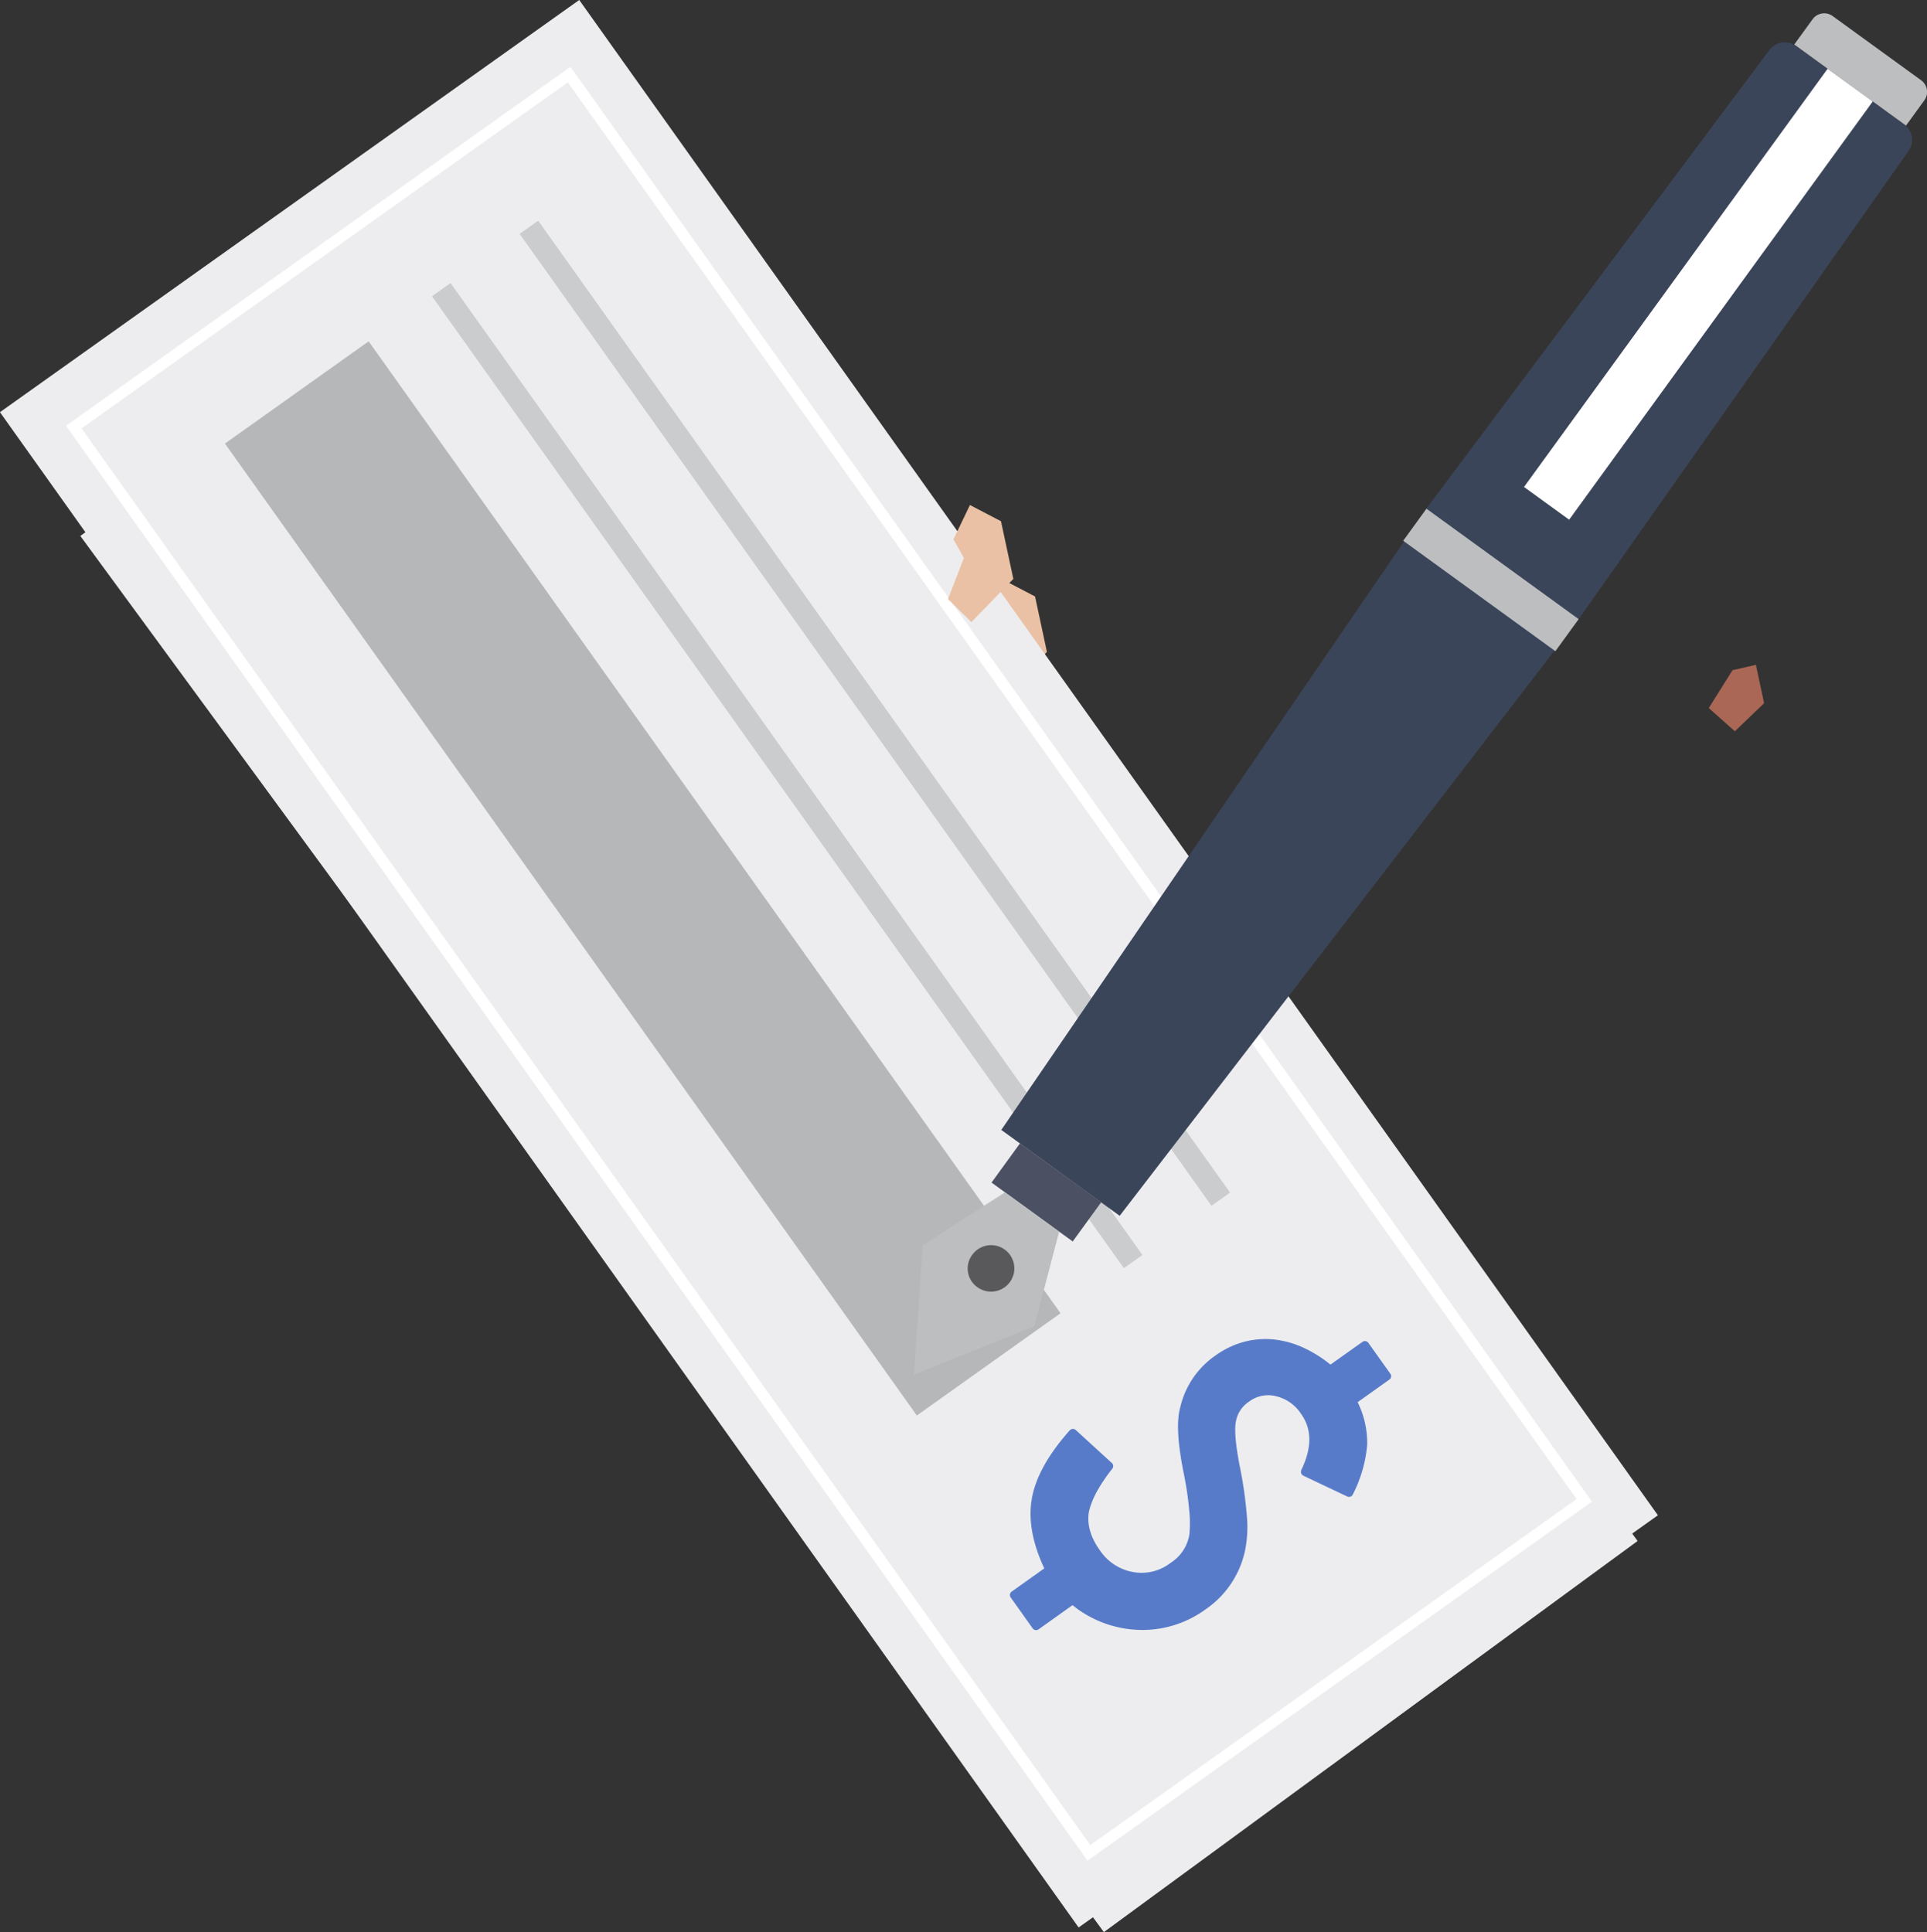 <svg id="Object" xmlns="http://www.w3.org/2000/svg" viewBox="0 0 502.39 503.83"><rect x="0" y="0" width="502.39" height="503.83" fill="#333333" stroke="none"/><defs><style>.cls-1{fill:#aa6755;}.cls-2{fill:#ededef;}.cls-3{fill:#fff;}.cls-4{fill:#3b455a;}.cls-5{fill:#eac1a4;}.cls-6{fill:#587bc9;}.cls-7{fill:#b5b7b8;}.cls-8{fill:#cacccd;}.cls-9{fill:#bcbec0;}.cls-10{fill:#4b5162;}.cls-11{fill:#59595b;}</style></defs><polygon class="cls-1" points="393.33 150.68 395.81 156.15 386.8 160.07 378.45 154.3 382.85 146.73 393.33 150.68"/><polygon class="cls-1" points="385.65 148.92 388.23 154.61 378.84 158.69 370.16 152.68 374.73 144.8 385.65 148.92"/><rect class="cls-2" x="67.75" y="183.89" width="451.39" height="172.53" transform="translate(268.36 -125.59) rotate(53.76)"/><path class="cls-3" d="M106.92,142.23,227.64,53.75,480,398.08,359.25,486.55ZM227.18,56.75,109.91,142.69l249.8,340.87L477,397.62Z" transform="translate(-69.53 0.64)"/><path class="cls-4" d="M230.55,142.47l7.8,10.65-53.47,11.14-6.15-8.4,26.73-47.63,8,11L195,150.49Z" transform="translate(-69.53 0.64)"/><path class="cls-4" d="M207.23,190.56a21.1,21.1,0,0,1,2-12.28,28.77,28.77,0,0,1,9.13-10.45,28,28,0,0,1,12.68-5.49,21.44,21.44,0,0,1,12.27,1.79A29.67,29.67,0,0,1,259,185.47a21,21,0,0,1-2,12.18A28.6,28.6,0,0,1,247.87,208a29.11,29.11,0,0,1-12.7,5.58,20.92,20.92,0,0,1-12.28-1.69,29.74,29.74,0,0,1-15.66-21.37ZM229,201.91q5.09.21,11.22-4.29t7.39-9.35a11.71,11.71,0,0,0-10.31-14.13q-5-.22-11.15,4.27t-7.52,9.41A11.64,11.64,0,0,0,229,201.91Z" transform="translate(-69.53 0.64)"/><path class="cls-4" d="M239.39,230.44q1.13-7.75,9.68-14l23.21-17,7.55,10.31L256.23,227q-4.34,3.18-5.22,6.82a8.5,8.5,0,0,0,1.76,7.24,8.27,8.27,0,0,0,6.34,3.75c2.49.13,5.17-.85,8-2.94l23.6-17.29L298.36,235l-23.2,17q-8.45,6.19-16.29,4.89T244.71,247Q238.27,238.18,239.39,230.44Z" transform="translate(-69.53 0.64)"/><path class="cls-4" d="M271.69,278.41a21.77,21.77,0,0,1,2-12.46,30.24,30.24,0,0,1,21.54-15.79A21.91,21.91,0,0,1,307.68,252a27.52,27.52,0,0,1,10.55,9,30.59,30.59,0,0,1,4.41,8.5,20,20,0,0,1,1.14,8.29l-9.84,2.28a21.2,21.2,0,0,0-3.88-12.74q-3.56-4.85-8.52-5.18t-11,4.07q-6.09,4.47-7.29,9.32t2.36,9.71a21.16,21.16,0,0,0,11,7.54l-5.14,8.7a20.12,20.12,0,0,1-7.56-3.59,31.09,31.09,0,0,1-6.78-6.77A27.55,27.55,0,0,1,271.69,278.41Z" transform="translate(-69.53 0.64)"/><path class="cls-4" d="M351.2,307.1l7.59,10.36-40.1,29.39-7.59-10.36,16.22-11.89-11.89-16.22-16.22,11.89-7.6-10.37,40.1-29.39,7.6,10.37-15.6,11.43,11.89,16.22Z" transform="translate(-69.53 0.64)"/><path class="cls-4" d="M324,354.06l40.1-29.39,21,28.61-8.11,6-13.41-18.31L356,346.45l12.55,17.12-8.11,5.95L347.86,352.4l-8.22,6,13.41,18.31-8.11,5.94Z" transform="translate(-69.53 0.64)"/><path class="cls-4" d="M374.45,422.94l-8.21-11.21,9.55-15q1.59-2.55-.84-5.88l-2.81-3.83-15.6,11.44-7.64-10.42L389,358.69l13.66,18.64q5.32,7.26,4.89,13.22c-.3,4-2.38,7.37-6.25,10.2a13.93,13.93,0,0,1-17.27-.06,7.8,7.8,0,0,1,.65,4.19,10.54,10.54,0,0,1-1.76,4.58Zm15-31a4.54,4.54,0,0,0,4.36-.85,4.63,4.63,0,0,0,2.23-3.93c-.06-1.49-.92-3.38-2.6-5.67l-4.87-6.64-8.62,6.31,4.87,6.65C386.46,390.07,388,391.45,389.44,392Z" transform="translate(-69.53 0.64)"/><polygon class="cls-5" points="269.85 155.54 272.94 169.99 262.44 180.8 256.57 175.03 260.55 164.75 257.95 160.07 262.06 151.47 269.85 155.54"/><rect class="cls-2" x="43.17" y="157.98" width="484.99" height="185.37" transform="translate(254.69 -126.78) rotate(54.56)"/><path class="cls-3" d="M353.07,484.55,86.74,110.39,218.25,16.78,484.58,390.94ZM90.79,111.07l263,369.43,126.77-90.24-263-369.43Z" transform="translate(-69.53 0.64)"/><path class="cls-6" d="M394.6,394.64h0a107,107,0,0,0-1.81-12.73c-1.09-5.52-1.45-9.47-1.07-11.74a7.89,7.89,0,0,1,3.45-5.32,8.33,8.33,0,0,1,7-1.42A10.73,10.73,0,0,1,408.7,368c2.88,4,2.91,8.85.08,14.72a1.11,1.11,0,0,0,0,.84,1.09,1.09,0,0,0,.57.62l11.41,5.41a1.09,1.09,0,0,0,1.46-.52,35,35,0,0,0,3.75-12.93A23.9,23.9,0,0,0,423.48,365l8.27-5.89a1.1,1.1,0,0,0,.26-1.53l-5.74-8.06a1.1,1.1,0,0,0-1.53-.25l-8.34,5.93a33.37,33.37,0,0,0-7-4.39,24.87,24.87,0,0,0-7.91-2.18,21.91,21.91,0,0,0-7.74.66,22.92,22.92,0,0,0-7.28,3.5,22.57,22.57,0,0,0-9.26,13.64c-1,3.66-.64,9.38,1,17.46a87.15,87.15,0,0,1,1.39,9.6,31.15,31.15,0,0,1,0,6.1,10.84,10.84,0,0,1-4.87,7.3,12.36,12.36,0,0,1-9.88,2.39,13.24,13.24,0,0,1-8.61-5.71c-2.3-3.22-3.27-6.45-2.89-9.54.54-3.22,2.61-7.15,6.16-11.68a1.1,1.1,0,0,0-.11-1.49L350,372.26a1.13,1.13,0,0,0-.8-.29,1.15,1.15,0,0,0-.77.37c-5.64,6.33-9,12.37-9.92,18-.91,5.38.2,11.44,3.28,18l-8.5,6.05a1.09,1.09,0,0,0-.26,1.53l5.73,8.06a1.1,1.1,0,0,0,1.53.26l8.86-6.31A28.9,28.9,0,0,0,366,424.36,27.85,27.85,0,0,0,383.86,419a24.79,24.79,0,0,0,10.31-15.51A31.47,31.47,0,0,0,394.6,394.64Z" transform="translate(-69.53 0.64)"/><rect class="cls-7" x="81.57" y="205.43" width="311.08" height="45.98" transform="translate(216.18 -96.57) rotate(54.56)"/><rect class="cls-8" x="142.09" y="182.38" width="311.08" height="5.94" transform="translate(206.51 -163.97) rotate(54.56)"/><rect class="cls-8" x="119.24" y="198.64" width="311.08" height="5.94" transform="translate(210.16 -138.52) rotate(54.56)"/><polygon class="cls-5" points="260.97 135.92 264.19 150.96 253.25 162.22 247.15 156.21 251.29 145.51 248.58 140.64 252.87 131.69 260.97 135.92"/><path class="cls-4" d="M481.08,160.84,441.4,132,530.92,12.3a5,5,0,0,1,6.91-.91l28.08,20.38a5,5,0,0,1,1.28,6.85Z" transform="translate(-69.53 0.64)"/><polygon class="cls-4" points="291.91 317.04 261.05 294.64 371.88 132.67 411.56 161.47 291.91 317.04"/><path class="cls-9" d="M541.13,10.83h28.46a3.75,3.75,0,0,1,3.75,3.75v8.13a0,0,0,0,1,0,0h-36a0,0,0,0,1,0,0V14.58A3.75,3.75,0,0,1,541.13,10.83Z" transform="translate(46.24 -322.39) rotate(35.97)"/><rect class="cls-10" x="329.22" y="303.99" width="26.15" height="12.63" transform="translate(178.03 -141.25) rotate(35.97)"/><polygon class="cls-9" points="276.13 321.19 269.06 316.06 261.99 310.93 240.56 324.71 238.29 358.44 269.66 345.83 276.13 321.19"/><rect class="cls-3" x="505.03" y="8.73" width="14.53" height="134.76" transform="translate(72.88 -285.78) rotate(35.97)"/><rect class="cls-9" x="433.69" y="145.45" width="49.03" height="10.33" transform="translate(106.33 -239.8) rotate(35.97)"/><path class="cls-11" d="M322.88,326.75a6.06,6.06,0,1,1,1.48,8.27A5.94,5.94,0,0,1,322.88,326.75Z" transform="translate(-69.53 0.64)"/><polygon class="cls-1" points="451.69 174.76 457.78 173.36 459.92 183.37 452.3 190.69 445.49 184.64 451.69 174.76"/></svg>